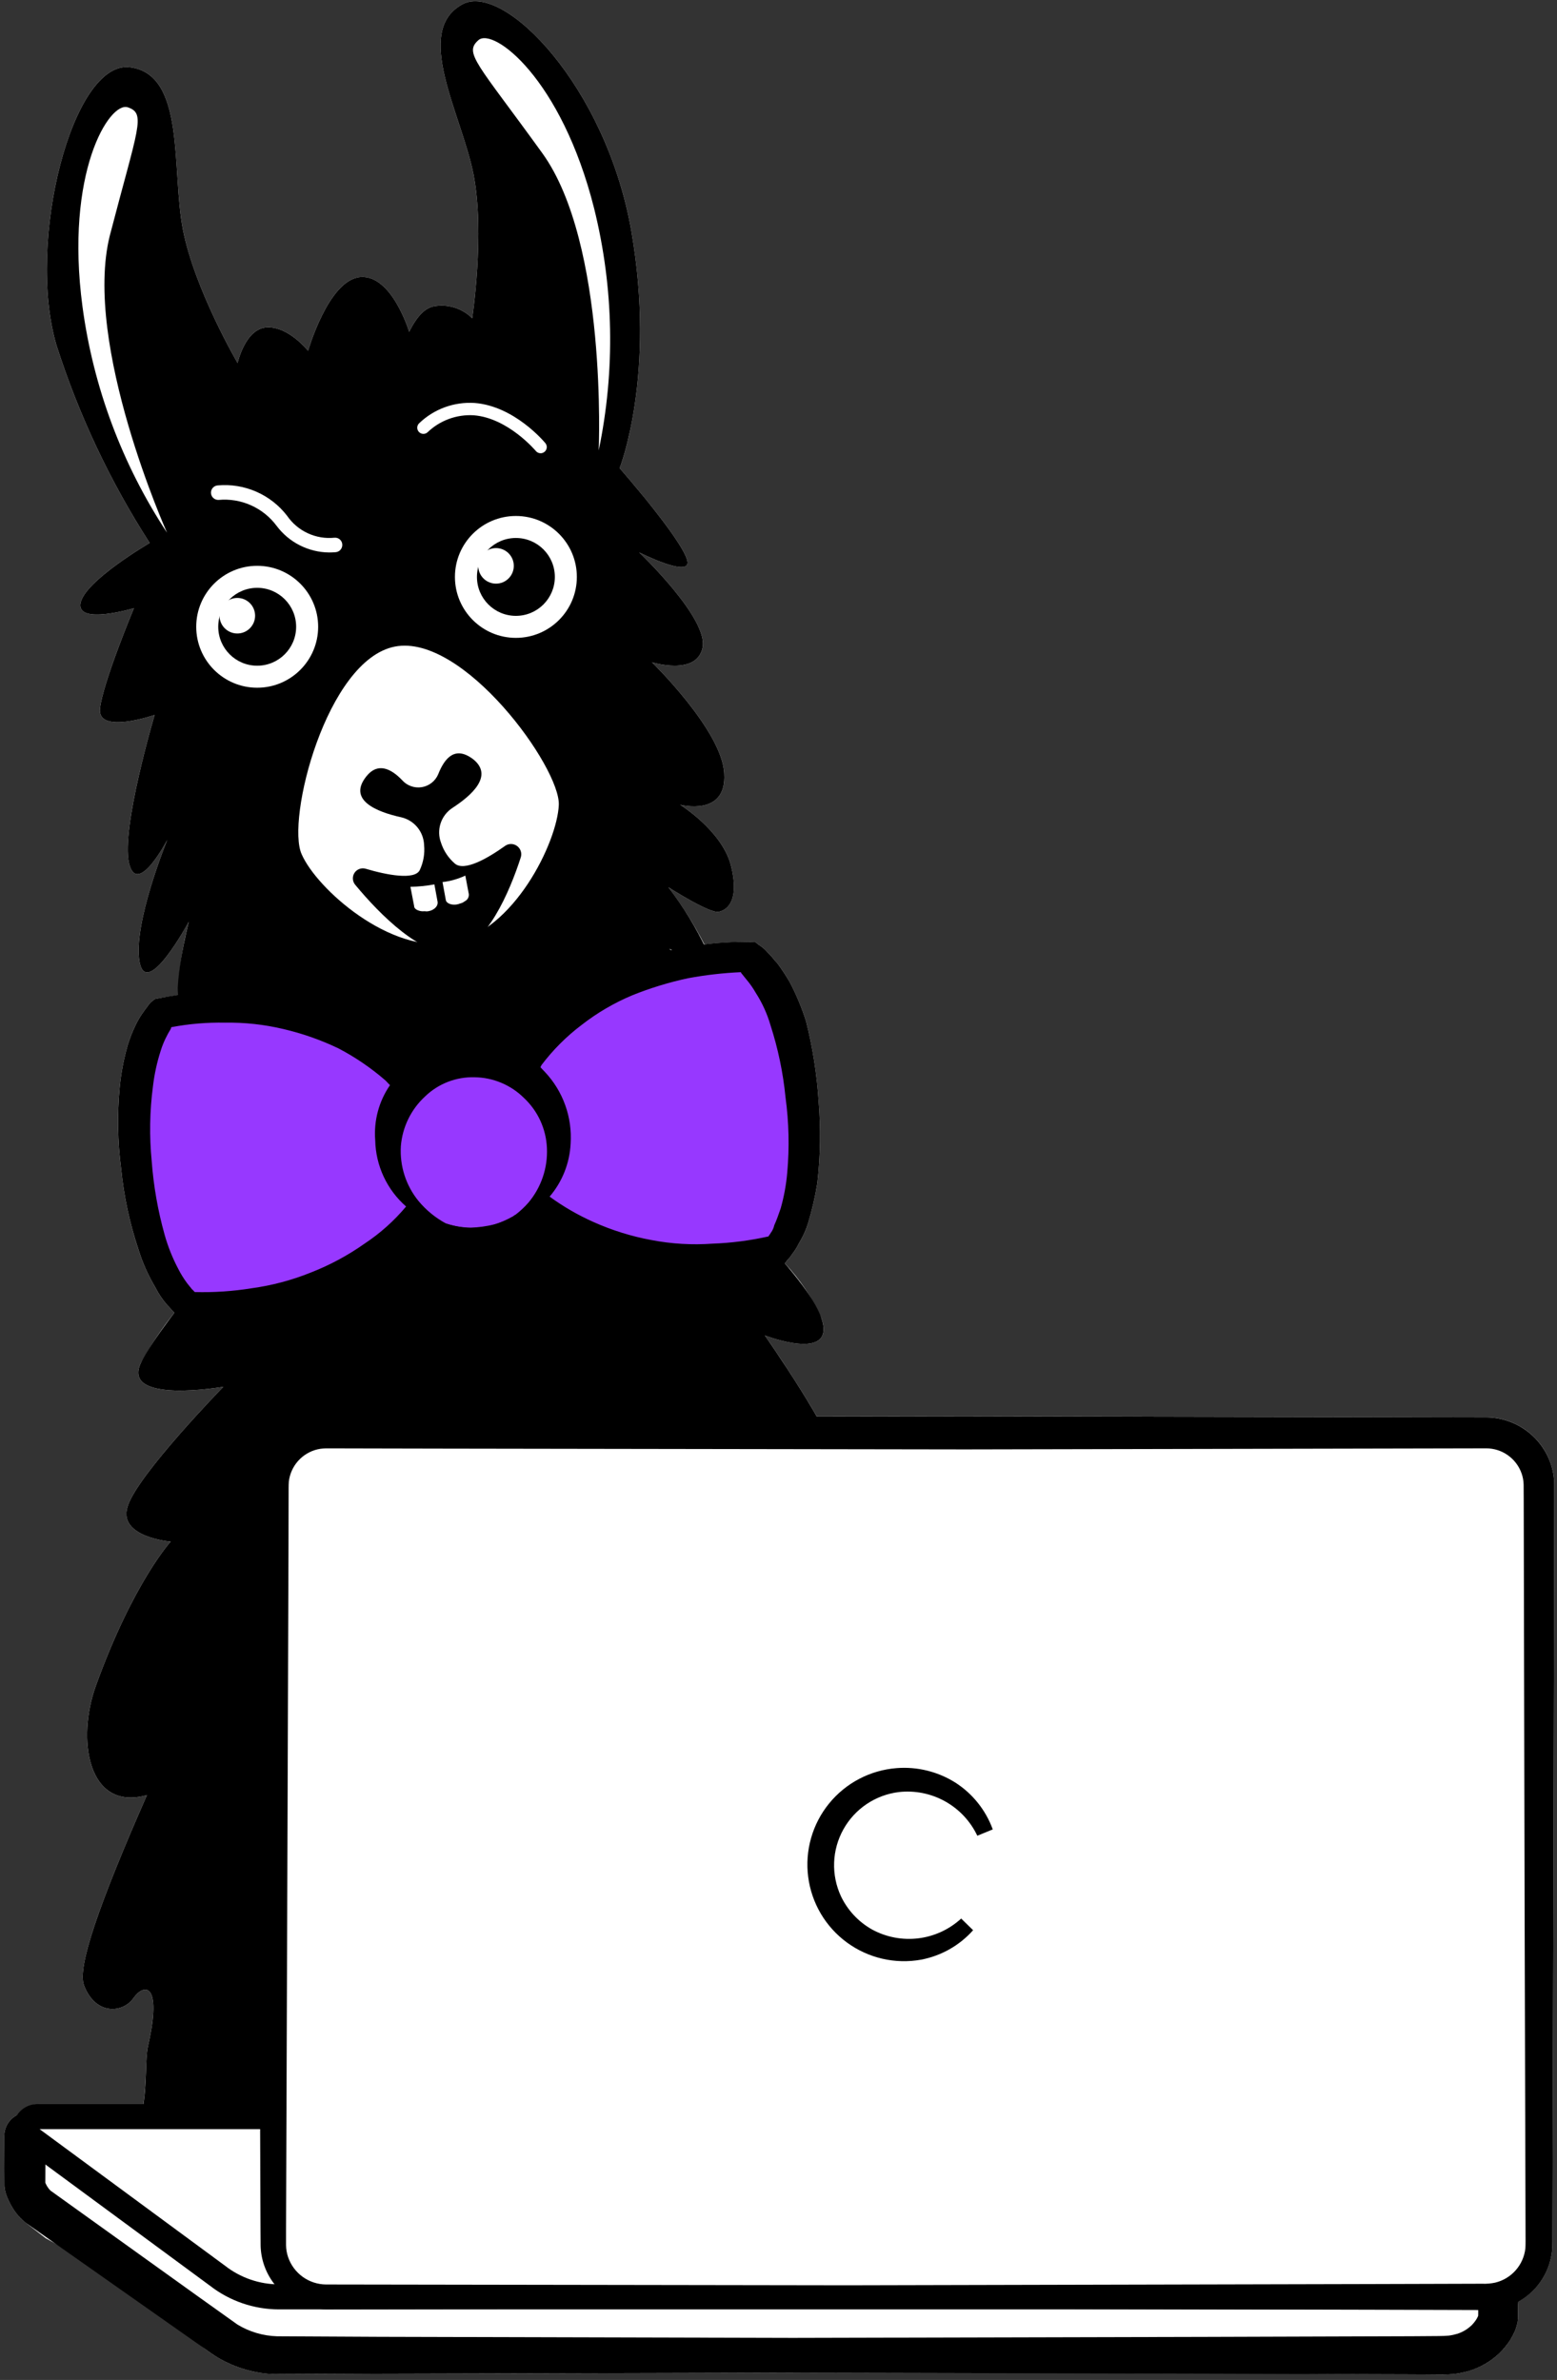 <svg width="278" height="425" viewBox="0 0 278 425" fill="none" xmlns="http://www.w3.org/2000/svg">
<rect x="0" y="0" width="278" height="425" fill="#333333" stroke="none"/>
<path d="M1.072 379.826C1.475 378.856 2.228 378.073 3.181 377.633C3.626 377.043 4.203 376.564 4.866 376.236C5.528 375.91 6.26 375.742 6.999 375.748H25.595C26.233 371.444 25.908 367.698 26.449 365.284C28.99 354.061 25.777 354.109 23.86 356.751C22.082 359.449 17.095 360.051 14.987 354.506C13.775 351.318 17.642 340.109 26.238 320.558C15.597 323.532 13.687 310.525 17.119 301.025C23.78 282.582 30.477 275.295 30.477 275.295C30.477 275.295 20.999 274.504 22.787 269.027C24.437 263.49 39.872 247.646 39.872 247.646C39.872 247.646 21.554 250.846 25.167 243.344C26.906 240.21 28.902 237.225 31.135 234.421C30.675 233.976 30.328 233.49 29.857 233.05C29.002 232.069 28.274 230.985 27.692 229.821C26.423 227.687 25.415 225.409 24.69 223.035C23.139 218.382 22.111 213.572 21.627 208.692C20.994 203.858 20.911 198.966 21.378 194.112C21.622 191.587 22.099 189.089 22.801 186.651C23.196 185.351 23.697 184.086 24.3 182.87C24.621 182.228 24.984 181.608 25.387 181.015C25.617 180.768 25.796 180.379 26.027 180.134C26.258 179.886 26.435 179.498 26.897 179.004L27.642 178.405L28.546 178.231C29.617 178.052 30.678 177.88 31.736 177.72C31.934 173.288 32.598 168.888 33.717 164.593C33.717 164.593 26.207 178.519 24.926 171.81C23.646 165.102 29.871 149.971 29.871 149.971C29.871 149.971 24.481 160.306 23.034 154.116C21.587 147.928 27.61 127.667 27.61 127.667C27.61 127.667 17.306 131.228 17.851 126.515C18.397 121.802 23.913 108.601 23.913 108.601C23.913 108.601 13.632 111.684 14.384 107.698C15.135 103.712 26.729 96.955 26.729 96.955C19.653 85.956 14.052 74.075 10.072 61.617C4.673 43.193 12.909 10.829 23.144 12.003C33.236 13.218 30.559 30.325 32.666 41.041C34.772 51.758 42.42 64.828 42.42 64.828C42.42 64.828 43.797 58.62 47.681 58.459C51.564 58.297 55.007 62.661 55.007 62.661C55.007 62.661 58.633 49.998 64.302 49.486C69.971 48.972 73.054 59.255 73.054 59.255C74.054 57.24 75.488 55.104 77.42 54.712C78.655 54.476 79.928 54.547 81.131 54.917C82.332 55.287 83.424 55.947 84.311 56.838C84.311 56.838 86.611 41.724 84.547 31.153C82.44 20.436 73.631 5.496 82.648 0.73C90.045 -3.104 108.215 15.459 112.714 41.212C117.213 66.964 110.633 83.611 110.633 83.611C110.633 83.611 121.792 96.31 122.722 100.131C123.487 103.371 114.127 98.648 114.127 98.648C114.127 98.648 126.614 110.497 125.425 115.708C124.34 120.731 116.411 118.273 116.411 118.273C116.411 118.273 129.022 130.557 129.305 138.179C129.774 145.904 121.45 143.714 121.45 143.714C121.45 143.714 128.899 148.354 130.492 154.5C132.084 160.648 129.943 162.515 128.303 162.825C126.662 163.134 119.357 158.455 119.357 158.455C121.769 161.666 123.912 165.07 125.765 168.633C128.441 168.348 131.13 168.203 133.82 168.196L134.776 168.164L135.464 168.715C135.87 168.964 136.249 169.256 136.594 169.586C136.841 169.817 137.14 170.189 137.387 170.42C137.88 170.882 138.285 171.538 138.779 172C139.579 173.082 140.319 174.207 140.996 175.37C142.171 177.606 143.146 179.943 143.909 182.351C145.096 187.046 145.85 191.841 146.158 196.673C146.56 201.534 146.484 206.423 145.931 211.269C145.537 213.713 144.98 216.13 144.26 218.499C143.873 219.728 143.334 220.903 142.655 221.997C142.374 222.58 142.04 223.135 141.658 223.657C141.427 223.904 141.249 224.294 141.018 224.538C140.736 224.832 140.475 225.145 140.236 225.474L140.12 225.598C142.861 228.495 145.086 231.838 146.701 235.485C149.296 243.397 136.556 238.475 136.556 238.475C136.556 238.475 141.906 246.1 145.835 252.951L172.347 252.911L265.398 253.104C267.923 253.118 270.381 253.915 272.435 255.387C274.487 256.858 276.032 258.93 276.854 261.318C277.265 262.506 277.484 263.75 277.507 265.006L277.512 267.968L277.499 273.785L277.45 297.047L277.344 343.571L277.21 390.096L277.193 395.913L277.185 398.82C277.172 399.82 277.213 400.645 277.116 401.97C276.905 403.854 276.246 405.659 275.193 407.236C274.14 408.811 272.725 410.113 271.065 411.028L271.062 411.394L271.039 413.678C271.034 414.133 270.982 414.587 270.884 415.03C270.804 415.379 270.695 415.719 270.562 416.05C270.352 416.589 270.096 417.108 269.797 417.603C269.251 418.51 268.593 419.347 267.841 420.094C266.364 421.545 264.57 422.636 262.601 423.28C261.654 423.588 260.68 423.801 259.692 423.914C259.214 423.975 258.733 424.008 258.25 424.014C257.735 424.039 257.352 424.034 256.984 424.029L252.414 423.992L215.851 423.807L142.727 423.695L69.604 423.882L51.322 423.969C49.605 424.035 47.885 423.938 46.186 423.677C44.395 423.372 42.649 422.842 40.993 422.094C39.357 421.353 37.818 420.411 36.413 419.292L32.801 416.491L18.353 405.285L8.149 399.683L4.507 396.853C3.592 396.105 2.813 395.205 2.203 394.192C1.915 393.725 1.659 393.238 1.437 392.736C1.324 392.477 1.216 392.204 1.111 391.89C0.953 391.438 0.85 390.969 0.806 390.493L0.795 390.393L0.794 390.196L0.77 385.415L0.758 383.025L0.753 381.829L0.751 381.53C0.747 380.953 0.856 380.371 1.072 379.826Z" fill="white"/>
<path d="M57.308 286.291C57.233 277.681 57.87 269.094 58.357 260.501C59.202 245.538 59.941 230.555 59.862 215.565C64.242 214.897 68.62 214.22 72.996 213.531C80.157 212.396 87.277 211.017 94.422 209.785C107.85 207.468 121.634 205.467 135.273 206.753C137.782 212.487 137.793 214.127 136.328 215.509C134.704 217.042 126.583 211.866 126.583 211.866C126.583 211.866 144.103 227.574 146.698 235.486C149.293 243.399 136.554 238.475 136.554 238.475C136.554 238.475 148.958 256.159 149.864 261.864C150.916 267.528 139.554 264.556 139.554 264.556C139.554 264.556 154.375 269.076 155.244 306.618C155.479 316.716 148.381 319.84 143.897 308.882C149.845 329.397 152.86 343.97 152.57 347.369C152.05 353.451 146.6 356.052 145.192 353.143C143.639 350.273 136.963 345.923 138.006 357.383C138.242 360.053 138.536 364.241 138.784 369.076C128.917 367.066 103.864 370.693 94.181 367.894C75.942 362.621 66.022 306.52 64.528 298.624C64.36 297.573 61.542 296.091 57.486 294.305C57.401 291.635 57.332 288.964 57.308 286.291Z" fill="black"/>
<path d="M17.12 301.025C23.782 282.582 30.478 275.294 30.478 275.294C30.478 275.294 21 274.505 22.788 269.026C24.438 263.491 39.874 247.645 39.874 247.645C39.874 247.645 21.555 250.845 25.169 243.343C28.782 235.841 48.871 212.791 48.871 212.791C48.871 212.791 40.14 216.853 38.731 215.122C37.461 213.557 37.688 211.933 40.929 206.58C54.619 207.099 68.02 210.898 81.026 214.961C87.946 217.122 94.823 219.425 101.772 221.493C109.144 223.687 116.535 225.819 123.918 227.974C119.675 237.857 116.118 248.02 113.269 258.391C109.777 271.275 107.148 284.379 105.4 297.613C103.59 310.913 102.499 324.302 101.856 337.708C101.511 344.906 101.295 352.109 101.159 359.315C88.14 365.081 68.417 373.919 54.38 376.033C44.413 377.533 35.475 376.137 25.428 376.83C26.309 372.07 25.864 367.899 26.45 365.283C28.993 354.061 25.779 354.11 23.861 356.751C22.083 359.449 17.096 360.05 14.989 354.506C13.777 351.317 17.643 340.109 26.239 320.558C15.598 323.531 13.687 310.526 17.12 301.025Z" fill="black"/>
<path d="M106.9 80.429C106.9 80.429 108.496 43.51 96.823 27.343C85.15 11.175 82.785 9.491 85.424 7.168C88.063 4.846 100.243 13.953 106.095 37.28C109.597 51.419 109.872 66.167 106.9 80.429ZM19.603 42.087C14.765 61.538 29.826 95.13 29.826 95.13C21.83 82.987 16.67 69.2 14.731 54.789C11.538 30.865 19.526 18.062 22.826 19.165C26.127 20.271 24.63 22.739 19.603 42.087ZM114.127 98.647C114.127 98.647 123.487 103.371 122.722 100.131C121.792 96.309 110.634 83.609 110.634 83.609C110.634 83.609 117.213 66.963 112.714 41.21C108.215 15.457 90.045 -3.106 82.648 0.728C73.631 5.494 82.44 20.434 84.547 31.151C86.612 41.722 84.311 56.837 84.311 56.837C83.424 55.946 82.332 55.288 81.131 54.918C79.93 54.546 78.656 54.475 77.42 54.711C75.489 55.104 74.054 57.242 73.054 59.254C73.054 59.254 69.971 48.972 64.303 49.485C58.633 49.998 55.007 62.661 55.007 62.661C55.007 62.661 51.564 58.296 47.681 58.458C43.798 58.622 42.421 64.829 42.421 64.829C42.421 64.829 34.773 51.76 32.666 41.043C30.559 30.326 33.236 13.218 23.145 12.003C12.909 10.829 4.673 43.193 10.073 61.617C14.053 74.075 19.653 85.959 26.73 96.957C26.73 96.957 15.136 103.712 14.384 107.698C13.632 111.684 23.914 108.602 23.914 108.602C23.914 108.602 18.398 121.802 17.853 126.516C17.308 131.23 27.611 127.669 27.611 127.669C27.611 127.669 21.587 147.929 23.034 154.119C24.481 160.308 29.871 149.972 29.871 149.972C29.871 149.972 23.646 165.103 24.926 171.812C26.207 178.519 33.717 164.596 33.717 164.596C33.717 164.596 30.59 176.801 32.164 180.125C33.739 183.449 35.355 186.92 35.355 186.92L35.516 191.903C35.822 196.845 43.466 193.885 43.466 193.885C39.778 199.515 36.383 205.332 33.292 211.313L70.565 205.017C85.244 202.538 99.76 199.01 114.577 197.396C121.214 196.614 127.905 196.406 134.578 196.769C132.586 192.635 129.548 189.093 125.765 186.498C125.765 186.498 135.581 191.718 132.619 185.174C129.657 178.631 119.492 169.419 119.492 169.419C119.492 169.419 127.316 173.165 126.136 169.573C124.27 165.643 121.998 161.916 119.358 158.456C119.358 158.456 126.662 163.135 128.303 162.826C129.944 162.518 132.085 160.65 130.492 154.502C128.901 148.353 121.451 143.715 121.451 143.715C121.451 143.715 129.774 145.903 129.306 138.178C129.022 130.558 116.411 118.272 116.411 118.272C116.411 118.272 124.34 120.732 125.425 115.707C126.615 110.497 114.127 98.647 114.127 98.647Z" fill="black"/>
<path d="M70.505 115.463C82.717 113.088 100.072 137.069 99.774 143.756C99.477 150.441 91.734 166.318 80.685 168.362C69.637 170.407 56.568 158.723 53.874 152.573C51.036 146.465 58.293 117.839 70.505 115.463Z" fill="white"/>
<path d="M92.112 113.908C86.101 113.908 81.228 109.035 81.228 103.024C81.228 97.013 86.101 92.14 92.112 92.14C98.123 92.14 102.996 97.013 102.996 103.024C102.996 109.035 98.124 113.908 92.112 113.908Z" fill="white"/>
<path d="M92.112 109.977C88.272 109.977 85.159 106.865 85.159 103.025C85.159 99.184 88.272 96.07 92.112 96.07C95.953 96.07 99.066 99.184 99.066 103.025C99.066 106.865 95.953 109.977 92.112 109.977Z" fill="black"/>
<path d="M88.563 104.224C86.81 104.224 85.388 102.802 85.388 101.049C85.388 99.296 86.81 97.875 88.563 97.875C90.316 97.875 91.738 99.296 91.738 101.049C91.738 102.802 90.316 104.224 88.563 104.224Z" fill="white"/>
<path d="M45.92 122.809C39.91 122.809 35.036 117.936 35.036 111.925C35.036 105.914 39.91 101.041 45.92 101.041C51.931 101.041 56.805 105.914 56.805 111.925C56.805 117.936 51.932 122.809 45.92 122.809Z" fill="white"/>
<path d="M45.921 118.879C42.081 118.879 38.967 115.765 38.967 111.925C38.967 108.084 42.081 104.971 45.921 104.971C49.761 104.971 52.875 108.084 52.875 111.925C52.875 115.765 49.761 118.879 45.921 118.879Z" fill="black"/>
<path d="M42.372 113.125C40.619 113.125 39.197 111.703 39.197 109.95C39.197 108.197 40.619 106.776 42.372 106.776C44.125 106.776 45.547 108.197 45.547 109.95C45.547 111.703 44.125 113.125 42.372 113.125Z" fill="white"/>
<path d="M74.948 155.377C75.6 153.985 75.868 152.443 75.721 150.913C75.683 149.75 75.261 148.633 74.523 147.734C73.784 146.836 72.769 146.207 71.635 145.946C67.276 144.986 61.962 142.883 65.456 138.588C67.43 136.14 69.776 137.202 71.787 139.302C72.219 139.794 72.768 140.168 73.385 140.39C74.001 140.612 74.663 140.672 75.309 140.568C75.955 140.462 76.564 140.195 77.078 139.787C77.592 139.382 77.994 138.852 78.246 138.248C79.434 135.238 81.346 133.122 84.583 135.659C88.089 138.591 84.203 142.054 80.752 144.293C79.762 144.949 79.023 145.924 78.66 147.056C78.296 148.188 78.329 149.41 78.753 150.52C79.221 151.956 80.075 153.234 81.22 154.22C82.88 155.634 86.952 153.374 90.215 151.031C90.526 150.819 90.897 150.71 91.275 150.718C91.651 150.725 92.018 150.849 92.322 151.072C92.626 151.295 92.854 151.607 92.974 151.964C93.095 152.321 93.102 152.708 92.995 153.068C90.995 159.297 86.832 168.968 81.14 169.959C75.491 171.095 67.755 163.237 63.441 158.021C63.187 157.73 63.035 157.364 63.007 156.978C62.979 156.594 63.076 156.209 63.285 155.885C63.493 155.56 63.802 155.311 64.165 155.176C64.526 155.041 64.922 155.027 65.292 155.136C69.07 156.263 74.051 157.202 74.948 155.377Z" fill="black"/>
<path d="M77.559 157.932L78.137 161.069C78.241 161.982 77.201 162.75 76.101 162.749C75.769 162.686 75.478 162.769 75.146 162.707C74.481 162.582 73.92 162.27 73.942 161.792L73.281 158.365C74.717 158.335 76.148 158.191 77.559 157.932Z" fill="white"/>
<path d="M83.082 156.359L83.702 159.641C83.734 159.907 83.68 160.179 83.549 160.413C83.419 160.649 83.217 160.836 82.973 160.949C82.733 161.146 82.447 161.281 82.142 161.343C81.021 161.819 79.65 161.423 79.588 160.656L79.011 157.519C80.421 157.352 81.795 156.961 83.082 156.359Z" fill="white"/>
<path d="M85.836 218.414C81.692 218.962 77.492 217.96 74.042 215.601C71.086 219.929 59.708 233.955 35.099 234.964C35.099 234.964 27.019 230.452 24.37 209.792C21.523 189.051 28.158 182.545 28.158 182.545C52.153 176.883 66.843 187.496 70.729 190.96C73.46 187.785 77.243 185.7 81.386 185.084C85.53 184.536 89.731 185.538 93.181 187.898C96.135 183.569 107.515 169.543 132.123 168.534C132.123 168.534 140.204 173.047 142.853 193.706C145.699 214.448 139.064 220.953 139.064 220.953C115.069 226.616 100.379 216.001 96.493 212.537C93.86 215.831 90.027 217.944 85.836 218.414Z" fill="#9738FF"/>
<path d="M84.065 219.225C85.462 219.182 86.851 218.99 88.207 218.656C91.113 217.848 93.714 216.198 95.682 213.914C97.649 211.628 98.895 208.811 99.262 205.818C99.628 202.825 99.098 199.79 97.74 197.097C96.382 194.404 94.256 192.176 91.631 190.691C89.006 189.208 85.999 188.536 82.993 188.76C79.985 188.985 77.113 190.097 74.736 191.953C72.361 193.811 70.59 196.331 69.647 199.195C68.703 202.059 68.63 205.139 69.438 208.045C70.35 211.234 72.266 214.042 74.9 216.057C77.536 218.07 80.749 219.182 84.065 219.225Z" fill="#9738FF"/>
<path d="M140.254 195.962C140.859 200.413 140.961 204.918 140.561 209.393C140.374 211.557 139.982 213.703 139.388 215.794C138.994 216.906 138.691 217.827 138.245 218.797C138.137 219.291 137.924 219.754 137.621 220.158C137.531 220.352 137.3 220.599 137.212 220.792C133.925 221.532 130.577 221.964 127.21 222.086C123.571 222.347 119.914 222.133 116.332 221.445C112.75 220.788 109.261 219.7 105.939 218.208C103.185 216.979 100.568 215.464 98.134 213.685C100.394 211.034 101.713 207.71 101.884 204.232C102.039 201.897 101.713 199.553 100.922 197.351C100.133 195.146 98.897 193.129 97.292 191.425C97.046 191.193 96.746 190.82 96.499 190.589L96.678 190.201C98.725 187.489 101.14 185.074 103.852 183.024C106.608 180.875 109.636 179.103 112.858 177.747C116.093 176.441 119.435 175.416 122.848 174.687C125.963 174.107 129.116 173.747 132.282 173.605L132.334 173.747L133.233 174.864C133.876 175.62 134.449 176.433 134.94 177.295C136.093 179.088 136.981 181.041 137.575 183.089C138.926 187.27 139.825 191.587 140.254 195.962ZM66.994 203.63C67.041 205.877 67.556 208.087 68.505 210.122C69.455 212.157 70.819 213.972 72.508 215.452C70.379 217.998 67.892 220.225 65.125 222.059C62.123 224.183 58.873 225.932 55.446 227.263C52.051 228.628 48.5 229.564 44.873 230.058C41.545 230.591 38.174 230.817 34.804 230.729C34.609 230.64 34.505 230.357 34.31 230.268L33.411 229.151C32.797 228.323 32.255 227.447 31.793 226.526C30.782 224.603 29.977 222.576 29.39 220.484C28.184 216.181 27.411 211.768 27.083 207.312C26.653 202.881 26.728 198.419 27.307 194.007C27.557 191.864 28.016 189.75 28.673 187.695C28.976 186.704 29.376 185.745 29.869 184.835C30.047 184.445 30.368 184.004 30.546 183.616C30.539 183.597 30.535 183.577 30.535 183.558C30.537 183.536 30.541 183.517 30.549 183.498C30.557 183.48 30.57 183.464 30.584 183.451C30.599 183.438 30.616 183.428 30.636 183.422C33.779 182.826 36.975 182.56 40.174 182.624C43.681 182.564 47.18 182.944 50.592 183.758C53.982 184.548 57.277 185.704 60.417 187.208C63.437 188.788 66.263 190.717 68.836 192.952L69.63 193.784C67.647 196.667 66.717 200.144 66.994 203.63ZM143.911 182.351C143.149 179.942 142.174 177.606 140.999 175.369C140.321 174.207 139.581 173.083 138.78 172C138.287 171.538 137.883 170.882 137.388 170.421C137.141 170.19 136.842 169.817 136.595 169.586C136.25 169.256 135.872 168.964 135.466 168.716L134.777 168.164L133.822 168.197C129.84 168.154 125.863 168.494 121.947 169.216C118.007 169.923 114.162 171.078 110.487 172.661C106.733 174.187 103.199 176.204 99.974 178.657C97.56 180.427 95.335 182.439 93.336 184.667C89.87 182.835 85.946 182.052 82.043 182.414C78.14 182.772 74.426 184.262 71.354 186.695C68.954 184.856 66.369 183.274 63.638 181.979C59.99 180.195 56.14 178.863 52.169 178.012C48.271 177.213 44.297 176.849 40.319 176.925C36.367 177.048 32.431 177.486 28.548 178.228L27.645 178.402L26.9 179.003C26.438 179.495 26.259 179.883 26.029 180.13C25.797 180.378 25.619 180.767 25.388 181.013C24.985 181.607 24.622 182.227 24.303 182.867C23.699 184.083 23.198 185.349 22.803 186.648C22.101 189.086 21.624 191.584 21.379 194.109C20.913 198.965 20.997 203.855 21.628 208.69C22.113 213.57 23.141 218.379 24.693 223.033C25.418 225.407 26.425 227.686 27.694 229.819C28.276 230.983 29.003 232.067 29.859 233.047C30.352 233.509 30.705 234.022 31.199 234.485L31.939 235.177C32.323 235.383 32.683 235.627 33.017 235.906L33.599 236.173L34.219 236.104C38.114 236.024 41.992 235.558 45.795 234.712C49.581 233.817 53.271 232.557 56.813 230.947C63.501 227.893 69.301 223.188 73.67 217.275C76.811 219.657 84.314 219.453 85.553 219.317C83.53 219.405 81.51 219.116 79.593 218.464C77.73 217.455 76.076 216.097 74.723 214.466C72.479 211.713 71.354 208.215 71.573 204.671C71.845 201.287 73.378 198.129 75.869 195.823C77.043 194.682 78.433 193.79 79.957 193.196C81.481 192.603 83.109 192.322 84.745 192.368C88.037 192.412 91.184 193.728 93.526 196.042C96.022 198.368 97.504 201.583 97.652 204.993C97.818 208.55 96.637 212.041 94.345 214.764C93.657 215.548 92.896 216.261 92.072 216.897C91.789 217.003 91.7 217.198 91.416 217.303C89.601 218.327 87.614 219.011 85.553 219.317C86.703 219.374 92.877 219.501 96.231 216.806C96.678 216.497 97.084 216.128 97.438 215.713C105.845 222.889 116.513 226.866 127.565 226.949C131.45 227.027 135.332 226.721 139.157 226.034L139.777 225.964L140.239 225.47C140.477 225.14 140.738 224.829 141.02 224.535C141.251 224.288 141.43 223.899 141.661 223.654C142.043 223.132 142.376 222.576 142.657 221.995C143.335 220.899 143.874 219.723 144.261 218.495C144.981 216.126 145.54 213.71 145.932 211.265C146.486 206.418 146.562 201.53 146.161 196.669C145.852 191.839 145.098 187.045 143.911 182.351Z" fill="black"/>
<path d="M96.524 80.938C96.733 80.938 96.938 80.879 97.114 80.766C97.29 80.654 97.43 80.495 97.52 80.306C97.609 80.117 97.642 79.906 97.617 79.698C97.591 79.491 97.507 79.296 97.373 79.134C97.15 78.864 91.838 72.523 84.759 71.961C82.953 71.843 81.14 72.099 79.439 72.717C77.737 73.335 76.182 74.3 74.874 75.552C74.654 75.745 74.52 76.017 74.502 76.308C74.482 76.6 74.58 76.887 74.773 77.107C74.967 77.326 75.239 77.46 75.531 77.479C75.822 77.497 76.11 77.399 76.329 77.206C77.418 76.157 78.714 75.345 80.132 74.82C81.552 74.296 83.064 74.07 84.574 74.158C90.715 74.638 95.626 80.48 95.675 80.539C95.779 80.664 95.908 80.765 96.055 80.833C96.202 80.903 96.362 80.938 96.524 80.938Z" fill="white"/>
<path d="M58.731 98.656C59.112 98.656 59.51 98.641 59.921 98.609C60.092 98.595 60.257 98.549 60.409 98.471C60.561 98.394 60.696 98.287 60.806 98.158C60.917 98.028 61.001 97.879 61.053 97.716C61.107 97.553 61.126 97.383 61.114 97.213C61.102 97.042 61.057 96.876 60.98 96.723C60.903 96.57 60.797 96.434 60.668 96.322C60.537 96.212 60.386 96.128 60.223 96.076C60.06 96.024 59.888 96.006 59.718 96.022C58.087 96.188 56.44 95.913 54.953 95.223C53.465 94.536 52.189 93.458 51.261 92.106C49.824 90.236 47.938 88.76 45.778 87.811C43.619 86.862 41.255 86.473 38.906 86.68C38.562 86.695 38.238 86.846 38.006 87.101C37.774 87.355 37.652 87.691 37.668 88.034C37.684 88.377 37.836 88.701 38.089 88.933C38.343 89.165 38.678 89.286 39.022 89.272C40.999 89.09 42.99 89.418 44.803 90.227C46.616 91.035 48.191 92.295 49.377 93.888C50.465 95.347 51.875 96.537 53.498 97.364C55.12 98.191 56.91 98.634 58.731 98.656Z" fill="white"/>
<path d="M4.947 380.928H12.949L28.442 386.826L231.25 388.41L254.48 406.607H263.322C263.869 406.607 264.409 406.714 264.914 406.924C265.418 407.132 265.878 407.439 266.263 407.826C266.65 408.212 266.956 408.671 267.164 409.176C267.374 409.68 267.48 410.222 267.48 410.768L267.478 413.834C266.874 415.925 265.564 417.744 263.77 418.975C261.976 420.207 259.81 420.778 257.642 420.592H49.817C45.826 420.592 41.952 419.255 38.81 416.795L6.821 394.072C5.63 393.072 4.795 391.715 4.438 390.202V389.012V381.437C4.438 381.302 4.493 381.173 4.587 381.078C4.683 380.982 4.812 380.928 4.947 380.928Z" fill="white"/>
<path d="M12.95 377.206L13.627 377.203L14.275 377.45L29.768 383.346L28.472 383.103L231.279 384.688L232.549 384.697L233.548 385.481L256.779 403.676L254.481 402.885L259.091 402.926L261.394 402.946L262.547 402.956C262.974 402.968 263.157 402.942 264.022 403.001C265.461 403.14 266.833 403.675 267.985 404.549C269.138 405.421 270.025 406.598 270.548 407.946C270.961 409.091 271.136 410.309 271.061 411.527L271.038 413.83C271.029 414.135 271 414.44 270.951 414.742L270.805 415.341C270.711 415.667 270.598 415.987 270.469 416.301C270.241 416.823 269.976 417.328 269.677 417.813C269.106 418.711 268.429 419.536 267.663 420.275C266.144 421.706 264.317 422.767 262.321 423.38C261.363 423.662 260.381 423.854 259.386 423.957C258.407 424.03 257.416 424.047 256.727 424.03L252.118 423.997L215.258 423.881L141.536 423.702L67.814 423.892L49.301 423.972C45.623 423.898 42.027 422.869 38.865 420.99C38.108 420.533 37.378 420.036 36.674 419.501L34.79 418.175L31.02 415.523L15.942 404.918L8.403 399.614L4.619 396.95C3.661 396.191 2.846 395.266 2.216 394.22C1.925 393.749 1.667 393.259 1.443 392.752C1.328 392.492 1.218 392.22 1.113 391.903C0.953 391.449 0.85 390.978 0.806 390.499L0.794 390.399L0.793 390.201L0.771 385.42L0.76 383.03L0.754 381.834L0.752 381.534C0.749 380.949 0.858 380.369 1.074 379.823C1.394 379.058 1.932 378.405 2.62 377.946C3.309 377.486 4.119 377.24 4.947 377.237L12.95 377.206ZM6.712 384.085C7.234 383.736 7.642 383.241 7.885 382.662C8.023 382.301 8.105 381.923 8.128 381.537L8.127 381.838L8.12 383.033L8.109 385.423L8.087 390.204L8.076 389.909C8.02 389.466 8.035 389.623 8.035 389.623L8.12 389.846C8.205 390.043 8.303 390.234 8.414 390.418C8.577 390.69 8.773 390.942 8.995 391.17L12.72 393.844L20.207 399.215L35.18 409.955L42.397 415.107C44.533 416.403 46.969 417.125 49.466 417.2L67.814 417.296L141.536 417.488L215.258 417.309L252.118 417.192L256.727 417.159C257.572 417.164 258.118 417.124 258.67 417.084C259.202 417.015 259.729 416.902 260.242 416.746C261.189 416.433 262.054 415.91 262.772 415.217C263.103 414.88 263.396 414.507 263.648 414.106C263.747 413.934 263.835 413.756 263.914 413.574C263.918 413.532 263.973 413.421 263.954 413.446C263.947 413.461 263.954 413.446 263.948 413.487C263.921 413.598 263.91 413.712 263.92 413.826C263.956 412.739 263.93 411.651 263.84 410.568C263.798 410.479 263.732 410.402 263.65 410.348C263.568 410.295 263.472 410.262 263.374 410.257L254.483 410.335H253.196L252.184 409.543L228.954 391.346L231.223 392.138L28.414 390.553L27.744 390.548L27.119 390.31L11.626 384.414L12.95 384.658L4.947 384.623C5.575 384.621 6.19 384.435 6.712 384.085Z" fill="black"/>
<path d="M49.816 410.167H264.93C265.461 410.167 265.98 410 266.412 409.692C266.846 409.384 267.171 408.947 267.345 408.444C267.518 407.944 267.53 407.398 267.38 406.888C267.23 406.378 266.924 405.928 266.505 405.6L231.25 377.985H6.999C6.509 377.915 6.012 378.018 5.591 378.277C5.169 378.534 4.852 378.931 4.691 379.398C4.529 379.864 4.536 380.372 4.709 380.834C4.882 381.297 5.209 381.685 5.637 381.932L38.811 406.37C41.951 408.83 45.827 410.167 49.816 410.167Z" fill="white"/>
<path d="M7.079 380.218L40.189 404.608C42.939 406.756 46.327 407.926 49.816 407.93H264.928C264.995 407.93 265.06 407.909 265.115 407.871C265.169 407.832 265.21 407.778 265.232 407.715C265.253 407.652 265.255 407.583 265.236 407.519C265.217 407.456 265.178 407.399 265.126 407.358L230.477 380.218H7.079ZM37.485 408.167L4.258 383.69C3.462 383.154 2.867 382.371 2.564 381.464C2.26 380.555 2.265 379.572 2.577 378.666C2.89 377.761 3.492 376.984 4.292 376.456C5.091 375.928 6.042 375.679 6.998 375.747H232.021L267.881 403.838C268.666 404.454 269.239 405.298 269.523 406.253C269.805 407.209 269.782 408.229 269.457 409.172C269.131 410.114 268.521 410.931 267.709 411.51C266.897 412.088 265.926 412.4 264.928 412.4H49.816C45.35 412.397 41.011 410.908 37.485 408.167Z" fill="black"/>
<path d="M58.183 255.868H265.402C270.587 255.868 274.789 260.07 274.789 265.254V400.777C274.789 405.962 270.587 410.163 265.402 410.163H58.183C52.999 410.163 48.797 405.961 48.797 400.777V265.254C48.797 260.07 52.999 255.868 58.183 255.868Z" fill="white"/>
<path d="M151.23 408.092L244.281 407.874L255.912 407.841L261.728 407.824L264.634 407.815C265.424 407.851 266.213 407.784 266.985 407.614C268.401 407.269 269.676 406.495 270.637 405.4C271.598 404.303 272.198 402.938 272.355 401.489C272.402 400.879 272.386 399.764 272.385 398.826L272.376 395.918L272.359 390.102L272.224 343.578L272.119 297.052L272.07 273.789L272.057 267.974L272.042 265.122C272.028 264.437 271.905 263.758 271.677 263.111C271.219 261.809 270.369 260.681 269.246 259.88C268.122 259.078 266.778 258.644 265.398 258.635L172.347 258.828L79.296 258.685L67.664 258.661L61.849 258.648L58.941 258.642L58.214 258.641L57.692 258.666C57.353 258.688 57.015 258.738 56.684 258.817C55.343 259.136 54.133 259.861 53.218 260.893C52.303 261.923 51.727 263.211 51.57 264.581C51.522 265.139 51.532 266.276 51.53 267.209L51.523 270.117L51.511 275.932L51.349 322.458L51.18 368.984L51.093 392.246L51.073 398.062L51.072 400.924C51.081 401.658 51.207 402.386 51.445 403.081C51.929 404.487 52.836 405.709 54.042 406.581C55.246 407.452 56.691 407.93 58.178 407.949L151.23 408.092ZM51.436 410.216C49.465 408.816 47.977 406.839 47.177 404.558C46.777 403.419 46.56 402.224 46.533 401.017L46.512 398.064L46.491 392.247L46.405 368.985L46.235 322.46L46.073 275.934L46.061 270.118L46.055 267.211C46.065 266.206 46.016 265.402 46.112 264.026C46.38 261.514 47.42 259.148 49.087 257.25C50.754 255.354 52.967 254.019 55.423 253.43C56.035 253.283 56.657 253.188 57.284 253.143L58.214 253.099L58.941 253.098L61.849 253.091L67.664 253.08L79.296 253.056L172.347 252.914L265.398 253.107C267.922 253.125 270.379 253.924 272.43 255.395C274.481 256.866 276.027 258.936 276.854 261.321C277.264 262.509 277.484 263.754 277.507 265.01L277.512 267.973L277.499 273.788L277.45 297.051L277.344 343.577L277.21 390.101L277.193 395.917L277.186 398.824C277.173 399.824 277.214 400.649 277.116 401.976C276.847 404.407 275.833 406.694 274.212 408.528C272.591 410.361 270.442 411.646 268.061 412.208C267.47 412.348 266.869 412.438 266.262 412.478L265.363 412.516L264.634 412.514L261.728 412.506L255.912 412.489L244.281 412.456L151.23 412.238L58.178 412.38C55.761 412.373 53.406 411.617 51.436 410.216Z" fill="black"/>
<path d="M238.353 317.394C238.995 315.683 239.323 313.87 239.32 312.043L238.353 317.394Z" fill="white"/>
<path d="M175.875 327.25C174.634 324.217 172.449 321.666 169.642 319.976C166.836 318.286 163.559 317.547 160.298 317.866C157.038 318.187 153.968 319.552 151.545 321.756C149.122 323.961 147.475 326.89 146.848 330.105C146.222 333.32 146.65 336.653 148.068 339.606C149.487 342.559 151.821 344.976 154.723 346.496C157.624 348.017 160.939 348.561 164.175 348.048C167.41 347.533 170.394 345.991 172.682 343.645" fill="white"/>
<path d="M177.254 326.684C176.011 323.259 173.681 320.333 170.621 318.354C167.487 316.367 163.791 315.449 160.09 315.74C157.757 315.921 155.484 316.574 153.411 317.66C151.338 318.746 149.506 320.243 148.03 322.059C146.552 323.874 145.46 325.97 144.819 328.222C144.177 330.473 144 332.83 144.298 335.151C144.596 337.473 145.362 339.71 146.551 341.727C147.741 343.741 149.328 345.494 151.215 346.879C153.103 348.262 155.252 349.247 157.533 349.775C159.813 350.303 162.177 350.359 164.48 349.944C168.064 349.257 171.322 347.409 173.748 344.684L171.616 342.604C169.505 344.544 166.84 345.778 163.993 346.132C161.147 346.485 158.261 345.942 155.739 344.577C153.301 343.218 151.347 341.134 150.146 338.614C149.272 336.73 148.856 334.668 148.933 332.591C149.009 330.516 149.576 328.489 150.587 326.674C151.597 324.86 153.023 323.311 154.747 322.154C156.471 320.996 158.444 320.262 160.507 320.015C163.361 319.697 166.242 320.278 168.749 321.677C171.258 323.074 173.267 325.221 174.498 327.815L177.254 326.684Z" fill="black"/>
</svg>
